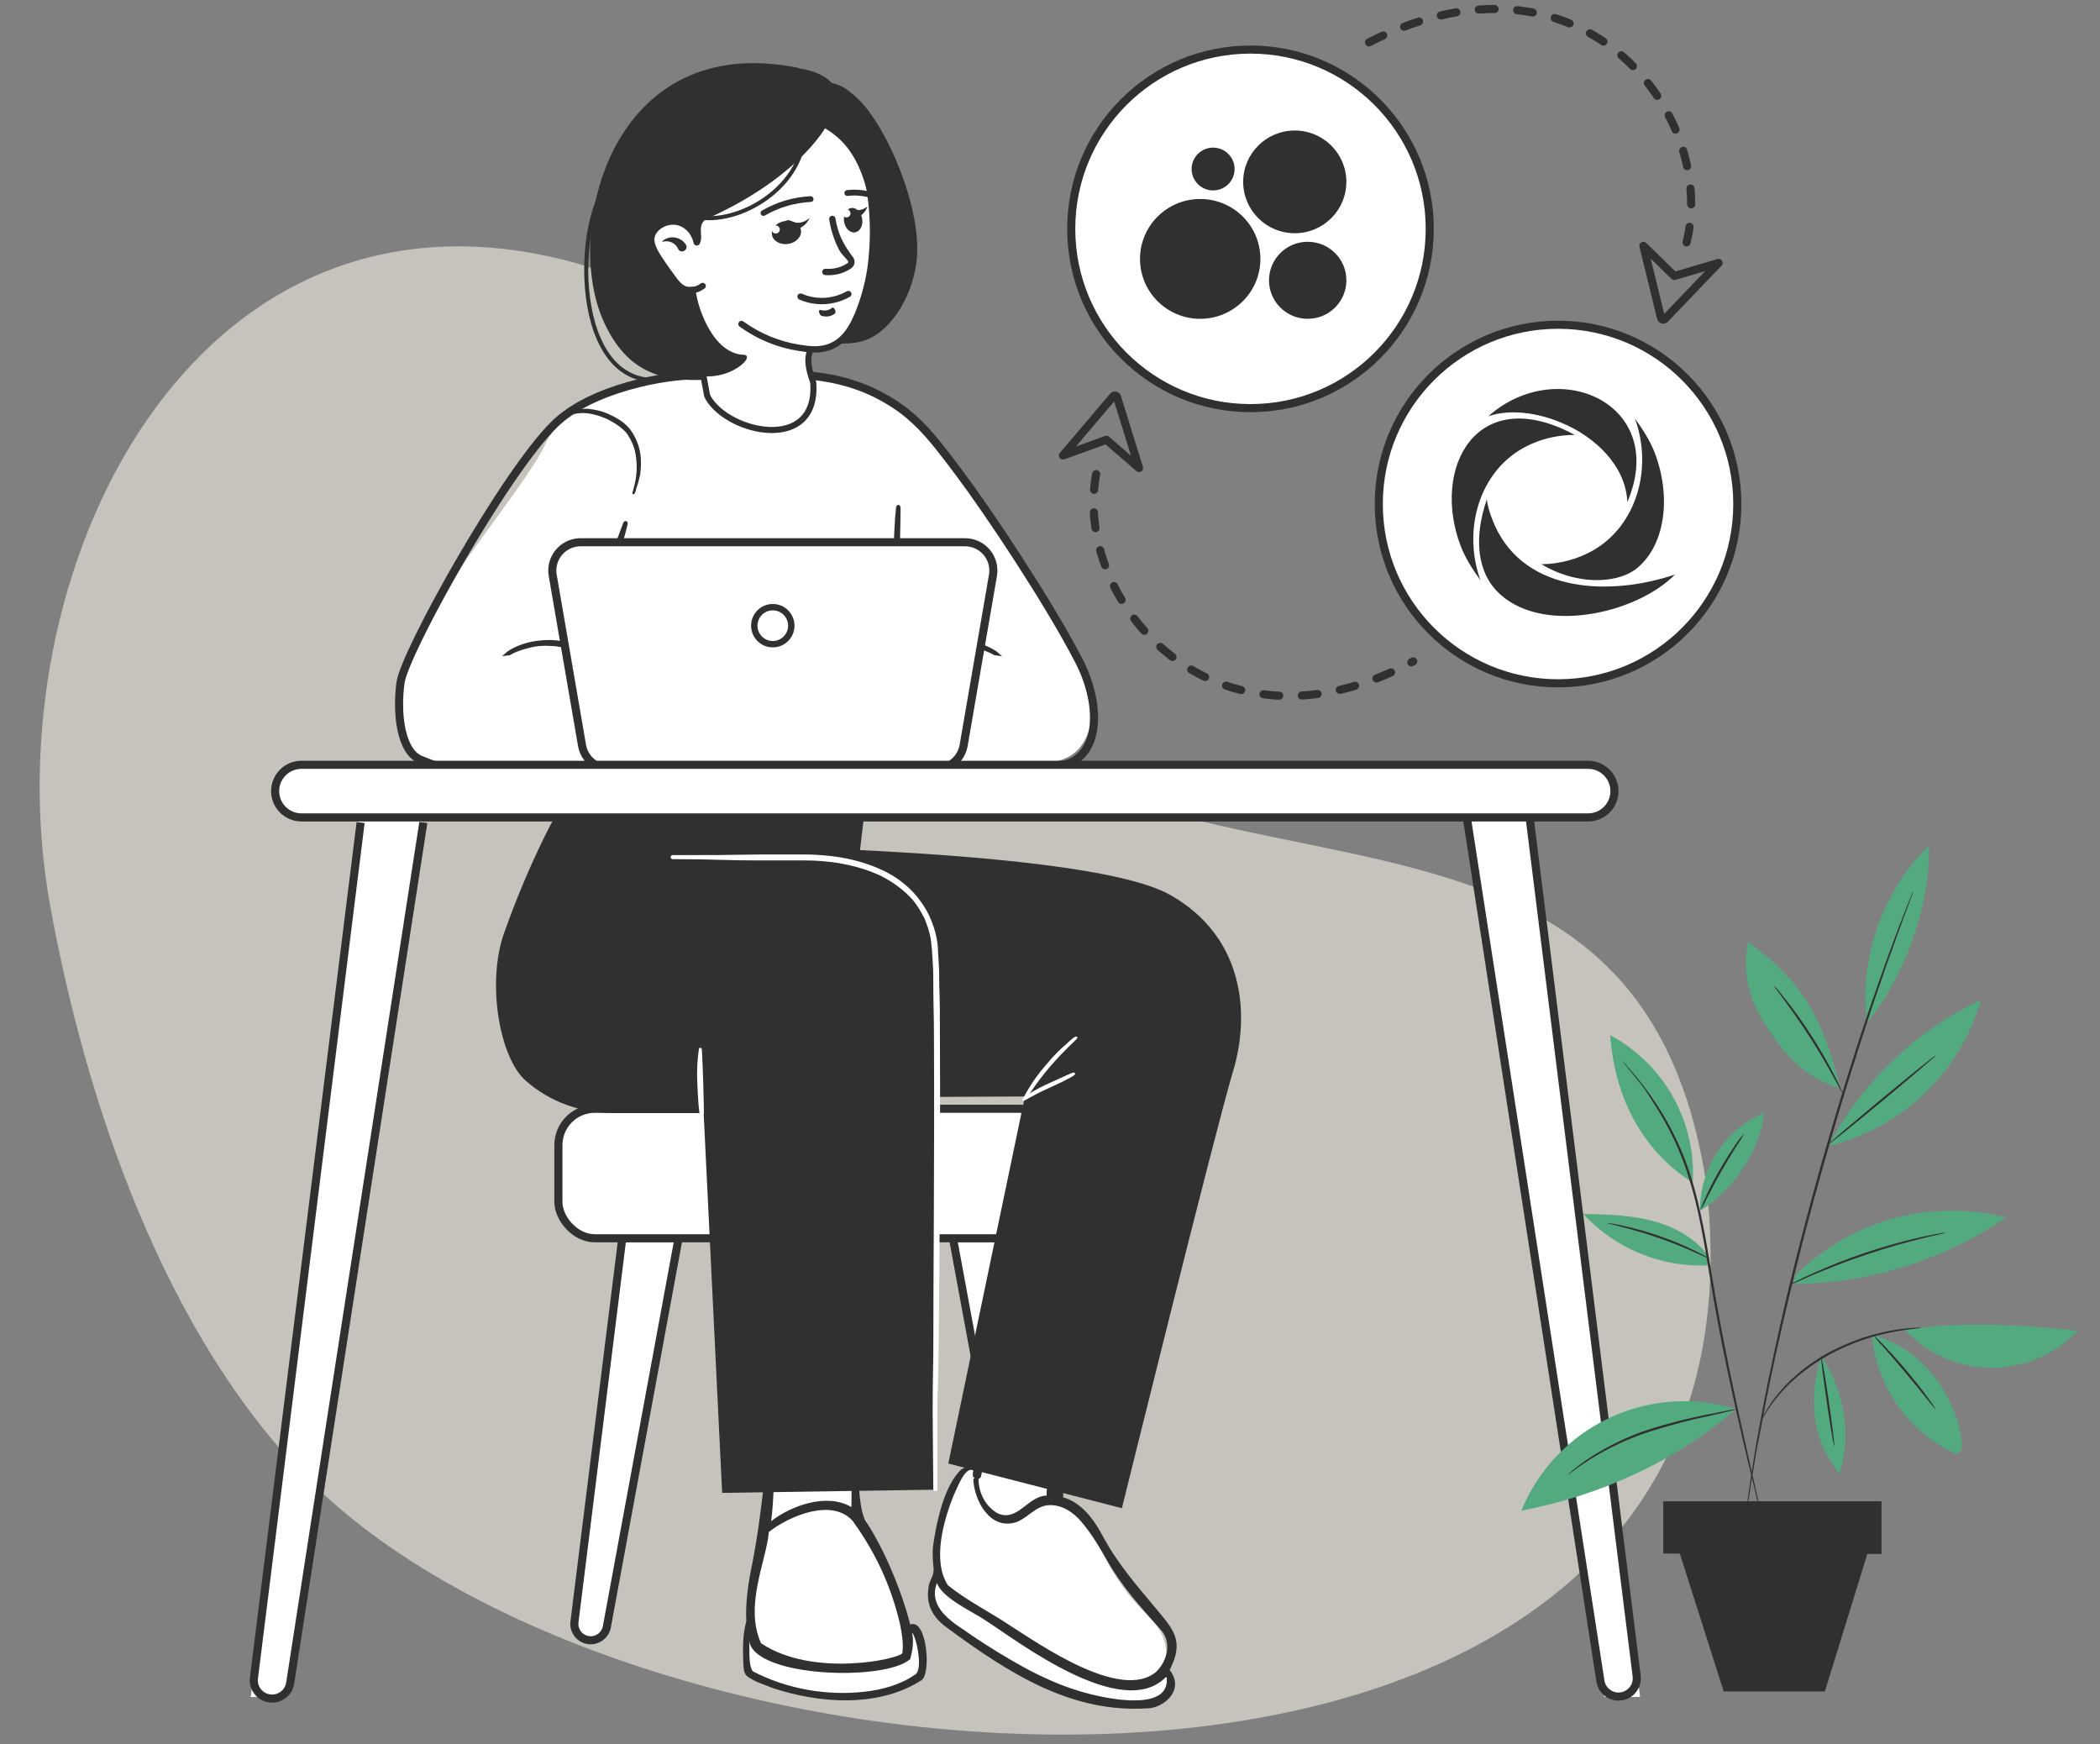 <svg width="519" height="431" viewBox="0 0 519 431" fill="none" xmlns="http://www.w3.org/2000/svg">
<rect x="0" y="0" width="519" height="431" fill="#808080" stroke="none"/>
<g clip-path="url(#clip0_29578_61142)">
<path opacity="0.6" d="M178.076 90.162C167.138 79.829 156.97 68.937 141.597 64.805C47.586 39.516 -2.498 141.666 12.388 223.777C21.352 273.162 40.829 329.535 75.625 365.012C160.848 451.957 443.263 469.208 421.576 291.694C400.11 155.805 233.819 264.957 189.483 100.01C185.514 96.947 181.706 93.659 178.076 90.162Z" fill="#F4F0E3"/>
<path d="M167.718 305.928L167.499 307.109L149.978 402.028C149.623 403.949 147.948 405.344 145.994 405.344C143.558 405.344 141.673 403.209 141.975 400.792L153.692 306.804L153.802 305.928H167.718Z" fill="white" stroke="#303030" stroke-width="2"/>
<path d="M235.505 305.928L235.724 307.109L253.245 402.028C253.6 403.949 255.275 405.344 257.229 405.344C259.665 405.344 261.549 403.209 261.248 400.792L249.53 306.804L249.421 305.928H235.505Z" fill="white" stroke="#303030" stroke-width="2"/>
<rect x="138" y="274" width="123" height="32" rx="9" fill="white" stroke="#303030" stroke-width="2"/>
<path fill-rule="evenodd" clip-rule="evenodd" d="M288.774 414.38C288.709 414.362 287.336 414.2 287.27 414.191C289.21 409.794 288.309 404.034 284.727 400.408C280.642 395.92 279.485 395.3 276.201 390.196C271.35 383.389 269.026 372.845 260.16 370.796C260.289 370.228 260.822 369.381 260.332 368.865C260.829 365.594 261.232 362.606 261.396 359.56C262.033 355.946 262.669 352.331 263.304 348.716L245.035 343.894C244.182 347.499 243.327 351.108 242.471 354.721C241.955 356.436 241.597 358.235 241.144 360C240.971 360.937 240.496 361.792 239.791 362.433C239.639 362.575 239.48 362.708 239.315 362.833C239.127 362.979 238.932 363.118 238.732 363.251C238.425 363.455 238.11 363.649 237.801 363.843C237.667 363.928 237.533 364.013 237.4 364.102C232.534 368.965 230.093 382.178 231.008 387.688C231.196 389.57 229.872 390.923 229.736 392.582C229.382 395.016 230.221 398.991 232.628 399.371L233.209 399.789C238.693 403.722 243.762 407.165 248.685 410.122C258.803 416.202 262.914 418.519 274.124 420.497C281.07 421.598 288.896 421.543 288.774 414.38Z" fill="white"/>
<path d="M289.073 412.684C292.752 405.531 290.025 402.712 285.748 397.575C280.675 391.481 276.078 386.277 272.373 379.29C270.222 375.313 267.243 371.301 262.698 370C262.848 369.553 262.817 369.064 262.611 368.639C263.037 365.755 263.456 362.799 263.608 359.872L263.263 359.774L265.632 348.085L245.167 342.739L242.524 354.48L242.213 354.392C240.988 358.036 241.736 361.185 237.631 363.086C233.294 366.937 231.293 376.755 230.55 382.436C230.417 384.276 230.579 386.041 230.743 387.868C230.797 389.501 229.555 390.762 229.467 392.395C229.026 395.276 229.467 398.854 233.828 402.081C250.077 414.108 265.078 423.287 283.493 422.171C287.474 422.171 292.98 417.706 289.073 412.684ZM263.539 349.389L261.512 359.377C261.003 360.644 260.568 361.94 260.157 363.254C259.671 365.278 258.405 367.526 258.705 369.594C254.086 369.622 251.529 376.102 246.685 374.032C243.624 372.424 241.793 368.868 241.846 365.459C242.009 365.41 242.155 365.316 242.266 365.188C242.377 365.059 242.45 364.902 242.475 364.734C243.163 361.488 243.853 358.242 244.542 354.995C245.195 351.642 245.848 348.291 246.5 344.941L263.539 349.389ZM240.642 363.07C240.547 362.968 240.432 362.887 240.304 362.832L240.254 362.818C240.452 362.656 240.638 362.479 240.809 362.289L240.778 362.439C240.74 362.65 240.682 362.857 240.642 363.07ZM235.691 369.547C236.19 368.538 237.412 365.228 238.789 363.843C239.037 363.562 239.36 363.357 239.72 363.251C239.866 363.217 240.017 363.216 240.164 363.247C240.31 363.278 240.447 363.342 240.566 363.432C240.391 364.053 240.223 364.906 240.844 365.271C240.841 365.322 240.835 365.375 240.834 365.426C240.718 365.349 240.523 365.394 240.541 365.565C240.809 371.003 244.732 378.148 251.083 376.181C253.942 375.175 255.903 372.22 259.044 371.969C262.336 371.705 265.292 373.713 267.318 376.128C269.663 378.924 271.677 382.186 273.448 385.34C277.24 392.06 281.719 396.942 286.841 402.712C289.521 405.649 288.743 410.124 285.748 413.141C276.941 420.548 256.446 405.989 249.635 401.706C244.568 398.308 239.028 395.598 234.272 391.753C230.368 385.747 233.171 375.753 235.691 369.547ZM276.839 420.016C266.737 418.812 258.379 415.223 249.687 410.124C245.734 407.813 241.852 405.358 238.12 402.712C236.735 401.854 235.427 400.877 234.211 399.792C231.804 397.561 230.17 394.744 231.552 391.208C233.036 395.119 240.434 398.24 243.906 400.663C251.297 405.399 277.355 425.519 288.132 414.436C288.194 414.492 288.267 414.533 288.347 414.557C288.933 420.693 281.168 420.432 276.839 420.016Z" fill="#303030"/>
<path fill-rule="evenodd" clip-rule="evenodd" d="M227.589 409.369C227.548 406.588 227.509 403.955 225.591 402.564L224.267 403.683C222.213 395.175 219.043 387.255 213.93 377.738C214.166 377.33 214.299 377.04 214.304 376.737C214.324 375.829 213.613 375.125 213.529 375.028C212.812 374.255 211.401 367.326 213.199 345.813L193.872 346.419C193.953 352.051 193.063 357.655 191.241 362.985C190.6 364.844 189.845 366.662 188.981 368.429C190.669 374.624 189.196 379.303 187.466 385.294C185.854 391.741 185.906 396.398 185.334 402.39C184.976 405.882 184.63 409.181 185.125 412.538C185.424 413.763 187.577 414.52 189.308 415.129C195.312 417.613 201.514 418.838 208.258 418.836C213.944 418.817 224.115 417.475 227.032 414.065C228.245 412.695 227.453 410.997 227.589 409.369Z" fill="white"/>
<path d="M224.963 401.46C222.759 392.944 218.63 383.043 213.993 375.926C211.1 371.476 212.43 351.746 212.85 345.255L191.128 345.51C189.289 359.562 188.639 372.895 185.779 387.075C184.884 391.515 184.21 396.114 184.443 400.652C183.521 403.981 183.566 407.424 183.694 410.787C183.763 411.892 183.705 413.294 184.543 414.141C186.392 415.621 188.865 416.251 191.023 417.175C202.664 420.986 217.142 422.054 227.814 415.173C230.208 413.273 228.982 399.809 224.963 401.46ZM191.437 358.09C191.841 354.299 191.982 350.721 192.385 346.928L210.411 346.371C209.632 354.713 210.671 364.615 210.411 372.427C204.42 368.867 195.547 372.028 190.582 375.926C191.28 371.005 191.326 363.232 191.437 358.09ZM190.024 378.566C195.046 374.66 205.508 370.154 210.671 375.776C215.842 382.879 220.062 391.146 222.46 401.46C222.896 403.704 223.338 406.204 223.012 408.514C222.242 409.987 200.932 414.676 188.089 406.081C183.881 396.819 189.415 385.662 190.024 378.566ZM226.069 413.876C222.448 416.384 218.059 417.548 213.732 418.051C204.292 419.126 194.478 417.397 186.044 413.008C184.898 411.451 185.294 407.456 185.163 405.454C186.256 414.52 218.781 415.568 224.963 409.987C225.555 407.755 225.886 405.638 225.401 403.401C226.525 404.626 228.258 412.907 226.069 413.876Z" fill="#303030"/>
<path d="M178.999 202.818C178.999 202.818 200.089 201.399 213.497 202.03L212.55 210.074C241.417 211.494 277.746 214.491 289.418 221.274C307.559 231.685 308.978 250.772 304.719 264.811C300.46 278.85 277.272 372.706 277.272 372.706L234.367 361.664L253.296 270.963L154.707 271.436L178.999 202.818Z" fill="#303030"/>
<path d="M137.036 202.03C137.036 202.03 130.94 212.756 124.631 230.423C120.214 242.727 123.422 261.341 129.89 267.019C135.884 272.383 143.771 275.064 151.658 275.064H173.9L178.474 368.92L230.844 368.132C230.844 368.132 232.264 247.302 230.844 231.527C228.636 207.235 183.68 202.818 183.68 202.818L137.036 202.03Z" fill="#303030"/>
<path d="M166.242 211.811C166.242 211.811 166.4 211.811 166.873 211.811C177.968 211.811 177.063 211.822 188.157 211.654C193.362 211.654 192.199 211.654 198.35 211.654C204.502 211.654 211.285 212.442 217.753 215.439C220.908 216.859 223.905 219.067 226.271 221.907C227.375 223.326 228.479 224.904 229.268 226.639C230.057 228.374 230.688 230.267 231.003 232.002C231.161 232.949 231.318 233.895 231.318 234.842C231.318 235.788 231.476 236.735 231.476 237.681C231.634 239.574 231.634 241.467 231.634 243.517C231.792 247.461 231.792 251.404 231.792 255.348C231.949 287.37 231.634 313.394 231.476 334.374C231.318 344.785 231.161 343.303 231.161 349.139C231.161 351.978 231.161 366.423 231.161 368C231.161 366.423 231.003 352.136 231.003 349.139C231.003 343.303 231.003 344.785 231.161 334.374C231.161 313.394 231.476 287.37 231.318 255.348C231.318 251.404 231.161 247.461 231.161 243.517C231.161 241.624 231.161 239.574 231.003 237.681C231.003 236.735 230.845 235.788 230.845 234.842C230.688 233.895 230.688 232.949 230.53 232.002C230.214 230.109 229.583 228.374 228.952 226.797C228.164 225.219 227.217 223.642 226.113 222.222C223.747 219.541 220.908 217.49 217.753 215.913C211.601 213.073 204.818 212.127 198.824 212.127C192.672 212.127 193.835 212.127 188.63 212.127C177.167 212.127 177.703 211.812 166.242 211.811Z" fill="white" stroke="white" stroke-linejoin="round"/>
<path d="M266.03 256.395C266.158 256.522 262.712 259.443 259.139 263.634C255.565 267.826 253.268 271.763 253.14 271.636C253.013 271.636 253.523 270.62 254.544 268.969C255.438 267.445 256.969 265.285 258.756 263.253C260.542 261.094 262.329 259.316 263.733 258.173C265.009 256.903 265.903 256.268 266.03 256.395Z" fill="white" stroke="white" stroke-width="0.5"/>
<path d="M259.349 268.546C263.854 266.543 265.821 265.325 265.416 265.325C265.33 265.133 264.259 265.738 259.754 267.74C255.248 269.742 252.79 271.574 252.876 271.766C252.962 271.959 254.843 270.548 259.349 268.546Z" fill="white" stroke="white" stroke-width="0.5"/>
<path d="M173.073 259.255C173.186 259.255 173.429 267.262 173.456 267.769C173.484 268.266 173.673 276.255 173.613 276.255C172.976 276.01 172.721 268.328 172.691 267.769C172.53 264.856 172.667 262.129 173.073 259.255Z" fill="white" stroke="white" stroke-width="0.7" stroke-linejoin="round"/>
<path d="M264.125 157.256C254.125 140.756 234.125 107.256 214.473 96.256L199.22 92.563L171.141 93.036C171.141 93.036 141.644 94.929 134.861 109.599C129.498 121.114 106.932 145.879 100.78 163.704C97.31 173.8 100.465 187.523 106.301 189.101H138.647L138.804 196.199L207.107 196.672L217.044 167.175C220.041 178.69 198.484 188.101 210.473 186.681C210.473 186.681 231.125 189.756 259.625 188.256C270.11 187.704 274.125 173.756 264.125 157.256Z" fill="white"/>
<path d="M138.168 189.154C138.168 189.154 138.483 189.154 138.956 189.154C139.587 189.154 140.218 189.154 141.007 189.154C142.9 189.154 145.582 188.996 149.052 188.996C155.993 188.839 165.615 188.839 176.814 188.681L176.499 189.154C176.026 183.002 175.71 175.377 175.237 168.594C175.079 165.913 174.922 163.389 174.764 160.707L175.237 161.023C163.091 161.023 152.049 161.023 143.531 161.023H143.373C140.849 159.761 138.168 159.13 135.959 159.13C133.751 158.972 131.7 159.287 130.123 159.761C126.968 160.549 125.548 161.654 125.391 161.654C125.391 161.654 126.81 160.392 129.965 159.445C131.543 158.972 133.593 158.656 135.802 158.656C138.168 158.656 140.849 159.287 143.373 160.549H143.215C151.733 160.549 162.775 160.392 174.922 160.234C175.079 160.234 175.395 160.392 175.395 160.549C175.552 163.073 175.71 165.755 175.868 168.436C176.341 175.377 176.657 183.002 177.13 189.154C177.13 189.312 176.972 189.627 176.814 189.627C165.615 189.627 155.993 189.627 149.052 189.627C145.739 189.627 143.058 189.627 141.007 189.627C140.061 189.627 139.43 189.627 138.956 189.627C138.483 189.154 138.168 189.154 138.168 189.154Z" fill="#303030" stroke="#303030"/>
<path d="M233.571 189.154C233.571 189.154 233.255 189.154 232.782 189.154C232.151 189.154 231.52 189.154 230.731 189.154C228.838 189.154 226.157 188.996 222.686 188.996C215.746 188.839 206.124 188.839 194.924 188.681L195.239 189.154C195.713 183.002 196.028 175.377 196.501 168.594C196.659 165.913 196.817 163.389 196.975 160.707L196.501 161.023C208.647 161.023 219.689 161.023 228.207 161.023H228.365C230.889 159.761 233.571 159.13 235.779 159.13C237.987 158.972 240.038 159.287 241.615 159.761C244.77 160.549 246.19 161.654 246.348 161.654C246.348 161.654 244.928 160.392 241.773 159.445C240.196 158.972 238.145 158.656 235.937 158.656C233.571 158.656 230.889 159.287 228.365 160.549H228.523C220.005 160.549 208.963 160.392 196.817 160.234C196.659 160.234 196.344 160.392 196.344 160.549C196.186 163.073 196.028 165.755 195.87 168.436C195.397 175.377 195.082 183.002 194.608 189.154C194.608 189.312 194.766 189.627 194.924 189.627C206.124 189.627 215.746 189.627 222.686 189.627C225.999 189.627 228.681 189.627 230.731 189.627C231.678 189.627 232.309 189.627 232.782 189.627C233.255 189.154 233.571 189.154 233.571 189.154Z" fill="#303030" stroke="#303030"/>
<path d="M154.604 129.006C154.695 129.006 154.768 129.05 154.812 129.105C154.848 129.151 154.861 129.198 154.866 129.222C154.877 129.272 154.876 129.322 154.874 129.355C154.87 129.429 154.853 129.528 154.831 129.639C154.786 129.866 154.707 130.195 154.6 130.609C154.385 131.44 154.054 132.638 153.658 134.1L153.655 134.111C152.729 137.045 151.406 140.907 149.687 145.078L149.686 145.077C148.894 147.156 148.137 149.159 147.444 150.988C146.751 152.819 146.124 154.476 145.596 155.864C145.068 157.251 144.639 158.407 144.342 159.198C144.193 159.592 144.077 159.898 143.997 160.096C143.958 160.194 143.925 160.272 143.9 160.322C143.893 160.337 143.871 160.382 143.84 160.418C143.832 160.427 143.806 160.456 143.764 160.478C143.714 160.504 143.604 160.533 143.5 160.457C143.492 160.451 143.486 160.443 143.479 160.436C143.476 160.434 143.473 160.431 143.471 160.428C143.463 160.421 143.455 160.415 143.449 160.407C143.446 160.403 143.441 160.4 143.438 160.396C143.403 160.351 143.389 160.304 143.384 160.28C143.373 160.23 143.374 160.18 143.376 160.146C143.38 160.072 143.397 159.974 143.419 159.863C143.464 159.636 143.543 159.307 143.65 158.892C143.865 158.062 144.196 156.864 144.592 155.402L144.595 155.391C145.405 152.824 146.52 149.547 147.938 145.973L148.563 144.425C149.355 142.346 150.113 140.343 150.806 138.514C151.499 136.684 152.126 135.026 152.654 133.638C153.182 132.253 153.577 131.138 153.858 130.365C153.998 129.98 154.112 129.676 154.199 129.468C154.242 129.365 154.282 129.277 154.318 129.212C154.336 129.18 154.359 129.143 154.387 129.111C154.401 129.095 154.423 129.073 154.452 129.053C154.481 129.034 154.533 129.006 154.604 129.006Z" fill="#303030" stroke="#303030" stroke-width="0.5"/>
<path d="M156.557 121.92C156.399 121.92 157.188 120.185 157.503 117.345C157.661 115.926 157.661 114.19 157.346 112.298C157.03 110.405 156.241 108.512 154.979 106.777C153.56 105.199 151.667 104.095 150.089 103.306C148.354 102.518 146.619 102.044 145.199 101.887C142.36 101.571 140.625 102.518 140.625 102.36C140.625 102.36 140.94 102.044 141.729 101.729C142.518 101.413 143.78 101.256 145.199 101.256C146.619 101.413 148.512 101.729 150.247 102.518C151.982 103.306 154.033 104.41 155.453 106.146C156.872 108.039 157.661 110.089 157.977 111.982C158.292 113.875 158.134 115.768 157.977 117.188C157.661 118.607 157.346 119.869 157.03 120.5C156.872 121.604 156.557 121.92 156.557 121.92Z" fill="#303030" stroke="#303030" stroke-width="0.5"/>
<path d="M172.625 92.755C164.458 92.588 146.132 96.002 137.125 104.756C124.777 116.756 99.974 161.255 98.974 168.755C97.974 176.255 98.974 185.755 103.973 187.755C108.973 189.755 107.473 189.255 113.473 189.255C118.273 189.255 135.14 189.255 138.473 189.255V195.255L207.473 196.755L210.125 189.255H261.341C271.841 188.255 272.625 174.855 266.625 163.255C259.125 148.755 244.473 126.755 236.973 116.755C229.473 106.755 225.473 101.755 216.473 97.255C209.273 93.655 201.458 92.755 198.125 92.755" stroke="#303030" stroke-width="2"/>
<path d="M222.014 125.01C221.898 125.007 221.794 125.084 221.765 125.197C221.665 125.577 221.62 125.965 221.626 126.357C221.542 127.068 221.42 128.098 221.388 129.384L221.387 129.385C221.215 131.953 221.084 135.513 220.993 139.442C220.903 143.369 220.838 146.884 220.781 149.503L220.781 149.505C220.764 150.753 220.742 151.769 220.735 152.538L220.717 152.835C220.71 153.135 220.737 153.437 220.798 153.739C220.821 153.852 220.919 153.935 221.034 153.939C221.149 153.943 221.252 153.869 221.284 153.758C221.392 153.38 221.437 152.991 221.424 152.598C221.509 151.879 221.633 150.846 221.676 149.558C221.835 146.99 221.978 143.436 222.069 139.509C222.159 135.581 222.225 132.068 222.27 129.445C222.298 128.188 222.31 127.174 222.317 126.403C222.355 126.009 222.333 125.61 222.252 125.21L222.221 125.132C222.178 125.06 222.101 125.013 222.014 125.01Z" fill="#303030" stroke="#303030" stroke-width="0.5" stroke-linejoin="round"/>
<path d="M143.497 134H238.503C242.844 134 246.138 137.911 245.4 142.19L238.159 184.19C237.58 187.547 234.669 190 231.262 190H150.738C147.331 190 144.42 187.547 143.841 184.19L136.6 142.19C135.885 138.045 138.954 134.245 143.094 134.012L143.497 134Z" fill="white" stroke="#303030" stroke-width="2"/>
<path d="M190.988 150.045C193.515 150.045 195.562 152.092 195.562 154.619C195.562 157.145 193.515 159.193 190.988 159.193C188.462 159.193 186.414 157.145 186.414 154.619C186.414 152.092 188.462 150.045 190.988 150.045Z" stroke="#303030" stroke-width="1.577"/>
<path d="M213.899 26.472C219.553 33.269 226.578 49.022 226.7 61.345C226.791 70.495 221.641 80.507 214.797 83.681C212.41 84.788 209.469 85.434 200.335 84.284C195.573 82.768 203.715 73.562 198.952 72.045L213.899 26.472Z" fill="#303030"/>
<path d="M197.427 16.792L176.891 93.69C164.596 94.662 155.128 92.885 149.039 79.097C139.331 57.114 150.81 7.29 197.427 16.792Z" fill="#303030"/>
<path d="M170.111 72.358L165.663 68.645L160.552 60.36L162.046 56.36L168.43 54.371L193.167 21.779L210.181 29.317C210.181 29.317 216.461 52.477 216.121 53.582C215.781 54.687 214.828 69.327 214.828 69.327L210.512 81.087L204.267 86.503L199.646 86.159L200.918 97.218L196.56 100.122L190.196 103.198L183.819 103.963L175.613 101.872L170.111 72.358Z" fill="white"/>
<path d="M194.804 60.275C192.823 60.581 191.022 59.566 190.781 58.008C190.54 56.45 191.951 54.939 193.932 54.633C195.913 54.326 197.715 55.341 197.956 56.899C198.196 58.458 196.786 59.969 194.804 60.275Z" fill="#303030"/>
<path d="M211.31 57.423C210.072 57.614 208.861 56.423 208.604 54.761C208.347 53.1 209.142 51.598 210.38 51.407C211.618 51.216 212.829 52.407 213.086 54.069C213.343 55.73 212.548 57.232 211.31 57.423Z" fill="#303030"/>
<path d="M206.942 67.781C207.468 67.667 207.983 67.51 208.483 67.312C209.139 67.049 209.765 66.718 210.352 66.326C210.571 66.178 210.757 65.988 210.899 65.766C211.041 65.544 211.137 65.295 211.179 65.035C211.222 64.775 211.212 64.509 211.148 64.253C211.085 63.997 210.97 63.757 210.811 63.547C208.466 60.471 207.067 57.801 206.477 53.978C206.462 53.876 206.426 53.778 206.373 53.69C206.319 53.602 206.249 53.525 206.166 53.464C206.083 53.404 205.988 53.359 205.888 53.335C205.788 53.31 205.684 53.306 205.582 53.322C205.48 53.337 205.383 53.373 205.294 53.426C205.206 53.48 205.13 53.55 205.069 53.633C205.008 53.717 204.964 53.811 204.939 53.911C204.915 54.011 204.91 54.115 204.926 54.217C205.316 56.755 206.099 59.216 207.247 61.513C207.946 62.895 208.631 63.265 209.571 64.496C209.602 64.535 209.625 64.581 209.637 64.629C209.65 64.678 209.652 64.729 209.644 64.778C209.636 64.828 209.618 64.875 209.591 64.918C209.564 64.96 209.528 64.996 209.486 65.024C208.991 65.353 208.463 65.631 207.912 65.853C206.697 66.331 205.389 66.525 204.087 66.421C203.982 66.407 203.875 66.415 203.773 66.443C203.671 66.472 203.575 66.521 203.493 66.588C203.41 66.655 203.342 66.737 203.292 66.831C203.243 66.925 203.213 67.028 203.204 67.134C203.195 67.239 203.208 67.346 203.242 67.446C203.276 67.547 203.329 67.64 203.4 67.719C203.471 67.798 203.557 67.862 203.653 67.907C203.749 67.952 203.853 67.977 203.959 67.981C204.958 68.061 205.963 67.994 206.942 67.781Z" fill="#303030"/>
<path d="M203.904 86.871C204.656 86.708 205.387 86.457 206.081 86.122C209.63 84.424 211.401 81.117 212.687 78.109C214.436 73.876 215.581 69.418 216.089 64.866C216.099 64.8 216.109 64.737 216.116 64.676L216.122 64.614C216.741 59.03 216.656 53.391 215.871 47.828C215.837 47.674 215.827 47.52 215.804 47.377C215.737 46.942 215.687 46.657 215.658 46.507L215.647 46.457C214.986 42.868 214.418 39.772 213.561 36.92L213.541 36.828C212.49 33.096 210.616 29.646 208.058 26.731C208.05 26.697 207.983 26.643 207.924 26.576L207.828 26.469C206.456 24.976 204.937 23.625 203.294 22.436L202.87 22.128C200.248 20.256 197.351 18.803 194.283 17.822C192.453 17.24 190.568 16.846 188.658 16.646C186.274 16.395 183.867 16.436 181.493 16.766C178.303 17.205 175.194 18.104 172.262 19.434C170.17 20.379 168.176 21.53 166.311 22.869C160.638 26.94 156.599 32.467 154.934 38.437L154.893 38.599C154.629 39.565 154.425 40.547 154.286 41.538C153.851 44.719 153.947 47.95 154.569 51.1C155.027 53.509 155.727 55.866 156.656 58.135C157.161 59.399 157.614 60.331 157.851 60.812C158.682 62.487 159.622 64.106 160.663 65.659C161.765 67.327 163.053 69.09 164.486 70.894C165.637 72.347 166.828 73.758 168.021 75.089C168.846 76 168.684 75.88 169.521 76.719C169.668 76.866 169.867 76.949 170.075 76.949C170.283 76.949 170.482 76.867 170.629 76.719C170.776 76.573 170.859 76.373 170.859 76.165C170.859 75.957 170.776 75.758 170.629 75.611C169.809 74.792 169.99 74.927 169.188 74.044C168.012 72.738 166.842 71.349 165.712 69.92C164.307 68.15 163.047 66.425 161.97 64.796C160.966 63.3 160.061 61.741 159.261 60.127C159.029 59.653 158.594 58.765 158.108 57.548C157.212 55.376 156.536 53.119 156.089 50.812C155.507 47.83 155.42 44.772 155.834 41.761C155.974 40.824 156.173 39.897 156.429 38.984L156.47 38.823C158.014 33.236 161.844 28.016 167.227 24.144C169.011 22.863 170.92 21.765 172.924 20.865C175.719 19.596 178.683 18.739 181.724 18.319C183.974 18.006 186.254 17.966 188.513 18.202C190.319 18.394 192.101 18.767 193.832 19.316C196.742 20.251 199.49 21.631 201.979 23.405L202.391 23.716C203.945 24.84 205.381 26.116 206.68 27.526L206.776 27.633C206.823 27.683 206.861 27.727 206.888 27.761C209.305 30.52 211.074 33.784 212.064 37.316L212.084 37.404C212.898 40.157 213.463 43.217 214.128 46.753L214.139 46.803C214.17 46.944 214.23 47.216 214.274 47.603C214.308 47.76 214.32 47.906 214.338 48.059C215.106 53.489 215.189 58.994 214.586 64.445L214.58 64.51C214.576 64.554 214.569 64.597 214.56 64.639L214.568 64.677C214.062 69.086 212.94 73.401 211.234 77.497C210.074 80.237 208.48 83.236 205.396 84.712C202.801 85.953 200.205 85.575 197.688 85.195C192.636 84.413 187.843 82.437 183.707 79.43C183.537 79.308 183.326 79.258 183.119 79.292C182.913 79.325 182.728 79.439 182.606 79.609C182.483 79.779 182.433 79.99 182.467 80.197C182.501 80.404 182.615 80.588 182.785 80.711C187.122 83.855 192.147 85.918 197.442 86.728C199.46 87.049 201.646 87.365 203.904 86.871Z" fill="#303030"/>
<path d="M206.074 74.863C207.458 74.561 208.789 74.052 210.021 73.354C210.114 73.305 210.196 73.238 210.262 73.157C210.329 73.076 210.378 72.982 210.408 72.882C210.438 72.781 210.447 72.675 210.435 72.571C210.423 72.467 210.39 72.366 210.338 72.275C210.287 72.183 210.217 72.103 210.134 72.039C210.051 71.975 209.956 71.929 209.854 71.902C209.753 71.876 209.647 71.87 209.543 71.885C209.439 71.9 209.34 71.936 209.25 71.991C207.573 72.944 205.697 73.494 203.771 73.596C201.845 73.697 199.921 73.349 198.153 72.577C198.059 72.536 197.957 72.514 197.854 72.512C197.751 72.511 197.649 72.529 197.553 72.567C197.457 72.605 197.37 72.662 197.296 72.733C197.222 72.805 197.163 72.89 197.122 72.985C197.081 73.079 197.059 73.181 197.057 73.284C197.056 73.387 197.074 73.489 197.112 73.585C197.15 73.681 197.207 73.768 197.278 73.842C197.35 73.916 197.435 73.975 197.53 74.016C200.222 75.197 203.219 75.493 206.089 74.859L206.074 74.863Z" fill="#303030"/>
<path d="M171.719 72.411C172.571 72.212 173.374 71.844 174.081 71.329C174.169 71.272 174.245 71.197 174.303 71.109C174.362 71.022 174.403 70.923 174.422 70.82C174.442 70.716 174.441 70.609 174.418 70.506C174.396 70.403 174.353 70.306 174.292 70.22C174.231 70.134 174.154 70.061 174.064 70.006C173.974 69.95 173.874 69.914 173.77 69.898C173.666 69.882 173.559 69.888 173.457 69.914C173.355 69.94 173.259 69.987 173.176 70.051C172.334 70.703 171.279 71.018 170.218 70.935C168.933 70.759 168.005 69.815 166.917 68.304C162.9 62.767 160.879 60.001 162.082 57.857C162.95 56.324 165.018 55.33 166.871 55.555C169.078 55.822 170.91 57.639 171.426 60.072C171.471 60.275 171.594 60.452 171.769 60.564C171.944 60.676 172.156 60.715 172.359 60.67C172.562 60.626 172.739 60.502 172.851 60.328C172.963 60.153 173.001 59.94 172.957 59.737C172.301 56.649 169.931 54.336 167.057 53.986C164.585 53.684 161.907 54.984 160.72 57.072C159.011 60.072 161.242 63.125 165.647 69.228C166.942 71.005 168.179 72.243 170.009 72.492C170.58 72.565 171.159 72.537 171.719 72.411Z" fill="#303030"/>
<path d="M202.546 76.591C202.584 76.575 202.628 76.573 202.676 76.586C203.853 76.909 204.887 76.716 205.684 76.024C205.722 75.992 205.768 75.978 205.82 75.983C205.873 75.989 205.93 76.013 205.99 76.055C206.049 76.098 206.109 76.157 206.167 76.229C206.224 76.302 206.278 76.387 206.324 76.479C206.371 76.571 206.41 76.668 206.439 76.765C206.468 76.862 206.486 76.958 206.493 77.045C206.499 77.133 206.494 77.212 206.478 77.277C206.461 77.342 206.433 77.391 206.396 77.424C206.008 77.757 205.57 77.988 205.09 78.114C204.467 78.274 203.776 78.253 203.037 78.05C202.94 78.023 202.831 77.938 202.73 77.808C202.628 77.678 202.541 77.512 202.483 77.339C202.425 77.167 202.4 76.999 202.413 76.864C202.425 76.73 202.475 76.638 202.552 76.605L202.546 76.591Z" fill="#303030"/>
<path d="M194.868 56.86C196.012 56.968 197.16 56.707 198.145 56.115C199.023 55.579 199.708 54.777 200.102 53.826C199.456 54.468 198.622 54.886 197.721 55.021C196.938 55.128 196.142 54.974 195.456 54.582C195.298 54.487 195.121 54.429 194.937 54.413C194.754 54.397 194.569 54.422 194.397 54.487C194.225 54.553 194.07 54.657 193.943 54.791C193.817 54.925 193.723 55.086 193.667 55.262C193.612 55.438 193.598 55.624 193.625 55.806C193.652 55.988 193.72 56.162 193.824 56.314C193.928 56.466 194.066 56.593 194.225 56.684C194.385 56.776 194.564 56.83 194.748 56.842L194.868 56.86Z" fill="#303030"/>
<path d="M210.961 54.069C211.75 53.898 212.482 53.526 213.086 52.99C213.69 52.455 214.145 51.772 214.409 51.009C213.892 51.434 213.279 51.728 212.624 51.864C212.065 51.978 211.485 51.927 210.955 51.716C210.648 51.6 210.307 51.609 210.006 51.741C209.705 51.873 209.467 52.117 209.343 52.422C209.219 52.727 209.22 53.068 209.344 53.372C209.468 53.677 209.706 53.921 210.007 54.053C210.244 54.147 210.505 54.169 210.754 54.114L210.961 54.069Z" fill="#303030"/>
<path d="M209.403 53.705C208.866 53.822 208.336 53.482 208.218 52.945C208.101 52.409 208.441 51.878 208.977 51.761C209.514 51.644 210.044 51.983 210.162 52.52C210.279 53.057 209.939 53.588 209.403 53.705Z" fill="white"/>
<path d="M191.942 57.689C191.405 57.806 190.875 57.466 190.757 56.929C190.64 56.393 190.98 55.862 191.517 55.745C192.053 55.628 192.583 55.968 192.701 56.505C192.818 57.041 192.478 57.572 191.942 57.689Z" fill="white"/>
<path fill-rule="evenodd" clip-rule="evenodd" d="M163.822 59.739C164.56 59.531 165.348 59.596 166.042 59.92C166.736 60.244 167.291 60.807 167.605 61.507C168.198 62.917 170.384 61.733 169.456 60.368C168.175 58.487 165.439 58.038 163.723 59.577C163.707 59.592 163.697 59.612 163.694 59.635C163.692 59.657 163.696 59.679 163.708 59.697C163.72 59.716 163.737 59.731 163.758 59.738C163.779 59.746 163.802 59.746 163.822 59.739Z" fill="#303030"/>
<path d="M199.503 24.499C200.5 27.648 202.15 29.788 204.031 31.788C208.942 34.741 212.898 39.528 214.991 50.379C217.298 46.662 218.56 40.057 218.258 35.946C216.545 28.714 213.291 25.197 209.596 22.339C205.9 19.481 199.421 19.174 199.503 24.499Z" fill="#303030"/>
<path d="M170.945 36.24C173.55 27.799 180.847 15.758 194.467 16.59C208.086 17.422 206.97 24.488 206.97 24.488C205.499 33.22 193.73 45.602 174.898 53.971C171.569 55.451 174.591 59.455 172.386 60.571C170.237 56.423 164.656 50.162 165.105 46.145C165.577 41.955 169.702 40.267 170.945 36.24Z" fill="#303030"/>
<path d="M200.622 49.845C200.55 49.874 200.474 49.892 200.395 49.898C196.357 50.111 192.466 51.263 189.016 53.266C188.937 53.312 188.849 53.34 188.757 53.35C188.666 53.36 188.572 53.351 188.482 53.324C188.392 53.296 188.307 53.251 188.233 53.19C188.159 53.13 188.097 53.056 188.05 52.972C188.006 52.889 187.977 52.799 187.967 52.707C187.956 52.615 187.964 52.522 187.989 52.435C188.015 52.347 188.057 52.267 188.114 52.198C188.171 52.129 188.241 52.073 188.321 52.033C191.949 49.927 196.042 48.715 200.288 48.488C200.452 48.478 200.616 48.528 200.752 48.629C200.888 48.729 200.987 48.873 201.031 49.036C201.076 49.199 201.063 49.37 200.995 49.519C200.927 49.667 200.808 49.784 200.66 49.848L200.622 49.845Z" fill="#303030"/>
<path d="M209.192 48.385C209.033 48.335 208.896 48.233 208.804 48.095C208.712 47.957 208.67 47.792 208.686 47.628C208.702 47.464 208.775 47.31 208.892 47.192C209.008 47.075 209.163 47.001 209.328 46.983C210.685 46.817 212.058 46.836 213.411 47.04C214.449 47.202 215.467 47.473 216.448 47.848C216.543 47.877 216.632 47.925 216.708 47.989C216.784 48.053 216.846 48.132 216.89 48.221C216.934 48.31 216.959 48.407 216.963 48.505C216.968 48.604 216.952 48.703 216.916 48.795C216.881 48.888 216.826 48.972 216.756 49.042C216.687 49.113 216.603 49.168 216.51 49.205C216.418 49.242 216.319 49.26 216.219 49.257C216.119 49.254 216.021 49.231 215.931 49.189C215.041 48.848 214.116 48.605 213.172 48.463C211.955 48.278 210.717 48.26 209.495 48.408C209.393 48.423 209.29 48.415 209.192 48.385Z" fill="#303030"/>
<path d="M198.73 31.951C199.249 45.647 182.962 55.959 171.771 53.581" stroke="#303030" stroke-miterlimit="10"/>
<path d="M162.312 93.9C139.916 94.752 142.168 49.498 152.032 43.702" stroke="#303030" stroke-miterlimit="10" stroke-linecap="round"/>
<path d="M168.881 91.724C178.722 96.162 187.37 87.805 183.779 87.678C175.684 87.393 171.823 74.356 171.897 70.842L155.73 71.682C155.378 72.741 163.729 89.401 168.881 91.724Z" fill="#303030"/>
<path d="M169.902 71.707L174.746 97.679L174.974 98.228C179.983 107.079 202.253 112.022 200.989 94.559C200.371 92.462 199.097 89.467 200.237 86.598" stroke="#303030" stroke-width="1.5" stroke-miterlimit="10" stroke-linecap="round" stroke-linejoin="round"/>
<circle cx="385.058" cy="124.554" r="44.304" fill="white" stroke="#303030" stroke-width="2"/>
<path fill-rule="evenodd" clip-rule="evenodd" d="M404.056 103.435C405.982 106.027 407.849 109.022 408.957 111.902C413.274 123.249 411.349 135.345 404.115 140.759C398.922 144.503 389.004 144.33 380.953 139.434C385.62 139.376 389.879 138.109 393.263 136.266C404.523 130.161 408.549 115.646 404.056 103.435Z" fill="#303030"/>
<path fill-rule="evenodd" clip-rule="evenodd" d="M365.899 143.408C363.974 140.816 362.107 137.821 360.998 134.941C353.647 115.588 364.966 94.392 389.177 107.467C381.301 107.524 374.825 110.692 370.683 115.3C364.149 122.557 362.34 133.674 365.899 143.408Z" fill="#303030"/>
<path fill-rule="evenodd" clip-rule="evenodd" d="M413.976 141.969C404.058 151.991 380.138 157.059 369.753 145.885C365.319 141.105 364.094 133.156 367.478 123.364C367.536 124.804 368.353 127.454 369.462 129.93C377.163 146.864 398.516 147.21 413.976 141.969Z" fill="#303030"/>
<path fill-rule="evenodd" clip-rule="evenodd" d="M367.828 102.859C385.156 87.537 412.46 99.979 402.191 124.055C401.783 114.954 394.024 107.87 386.031 104.529C379.847 101.88 373.021 101.073 367.828 102.859Z" fill="#303030"/>
<circle cx="309.05" cy="56.554" r="44.304" fill="white" stroke="#303030" stroke-width="2"/>
<g clip-path="url(#clip1_29578_61142)">
<path d="M296.621 78.787C304.836 78.787 311.496 72.158 311.496 63.98C311.496 55.802 304.836 49.173 296.621 49.173C288.406 49.173 281.746 55.802 281.746 63.98C281.746 72.158 288.406 78.787 296.621 78.787Z" fill="#303030"/>
<path d="M323.188 78.787C328.469 78.787 332.75 74.525 332.75 69.268C332.75 64.011 328.469 59.749 323.188 59.749C317.906 59.749 313.625 64.011 313.625 69.268C313.625 74.525 317.906 78.787 323.188 78.787Z" fill="#303030"/>
<path d="M299.809 47.058C302.743 47.058 305.121 44.69 305.121 41.77C305.121 38.849 302.743 36.481 299.809 36.481C296.875 36.481 294.496 38.849 294.496 41.77C294.496 44.69 296.875 47.058 299.809 47.058Z" fill="#303030"/>
<path d="M319.992 57.634C327.034 57.634 332.742 51.952 332.742 44.942C332.742 37.933 327.034 32.25 319.992 32.25C312.95 32.25 307.242 37.933 307.242 44.942C307.242 51.952 312.95 57.634 319.992 57.634Z" fill="#303030"/>
</g>
<path d="M416.825 59.9C424.801 27.929 389.983 -17.718 336.07 11.671" stroke="#303030" stroke-width="2" stroke-linecap="round" stroke-dasharray="3.91 5.59"/>
<path d="M410.52 78.571L406.155 60.754L413.781 68.205L424.741 64.974L411.465 78.825C411.16 79.143 410.624 78.999 410.52 78.571Z" stroke="#303030" stroke-width="2" stroke-linecap="round" stroke-linejoin="round"/>
<path d="M270.903 117.156C265.064 148.471 299.915 190.141 349.267 163.445" stroke="#303030" stroke-width="2" stroke-linecap="round" stroke-dasharray="3.91 5.59"/>
<path d="M276.076 98.139L281.503 115.661L273.444 108.682L262.698 112.565L275.117 97.942C275.402 97.607 275.946 97.718 276.076 98.139Z" stroke="#303030" stroke-width="2" stroke-linecap="round" stroke-linejoin="round"/>
<path d="M88.623 200.255L61.965 419.359H70.956L104.713 200.255H88.623Z" fill="white"/>
<path d="M89.125 203.255L62.759 414.672C62.422 417.372 64.527 419.755 67.248 419.755V419.755C69.479 419.755 71.377 418.129 71.718 415.924L104.625 203.255" stroke="#303030" stroke-width="2"/>
<path d="M378.512 199.926L405.328 419.344H396.494L362.422 199.926H378.512Z" fill="white"/>
<path d="M378.125 202.755L404.491 414.172C404.828 416.872 402.723 419.255 400.002 419.255V419.255C397.771 419.255 395.873 417.629 395.532 415.424L362.625 202.755" stroke="#303030" stroke-width="2"/>
<path d="M74.5 189H392.5C396.09 189 399 191.91 399 195.5C399 199.09 396.09 202 392.5 202H74.5C70.91 202 68 199.09 68 195.5C68 191.91 70.91 189 74.5 189Z" fill="white" stroke="#303030" stroke-width="2"/>
<path d="M443.811 315.13C450.498 308.448 458.808 303.62 467.924 301.12C477.041 298.62 486.651 298.534 495.811 300.87C480.292 311.435 461.985 317.154 443.211 317.3" fill="#53AA7E"/>
<path d="M461.449 252.69C459.279 237.37 465.229 220.14 476.699 209C477.079 224.18 470.699 241.27 461.449 252.69Z" fill="#53AA7E"/>
<path d="M451.999 283.007C460.291 267.278 473.479 254.675 489.569 247.107C487.055 255.928 482.236 263.919 475.608 270.258C468.98 276.598 460.783 281.057 451.859 283.177" fill="#53AA7E"/>
<path d="M454.857 268.961C450.367 251.306 445.63 242.688 431.909 232.664C430.751 241.305 432.018 246.621 436.748 253.944C441.478 261.267 446.504 266.463 454.857 268.961Z" fill="#53AA7E"/>
<path d="M420.153 299.13C420.121 293.996 421.606 288.967 424.423 284.674C427.239 280.381 431.261 277.016 435.983 275C435.213 284.09 428.073 294.6 420.153 299.13Z" fill="#53AA7E"/>
<path d="M418.353 292.243C418.776 284.859 417.082 277.507 413.469 271.054C409.855 264.6 404.474 259.313 397.957 255.815C398.996 270.821 405.646 284.219 418.353 292.243Z" fill="#53AA7E"/>
<path d="M422.389 310.67C419.129 306 413.799 303.1 408.289 301.67C402.779 300.24 397.029 300.11 391.289 299.99C395.173 304.197 399.922 307.514 405.209 309.711C410.497 311.909 416.197 312.935 421.919 312.72" fill="#53AA7E"/>
<path d="M429 348.18C418.623 344.991 407.429 345.802 397.62 350.453C387.811 355.104 380.098 363.258 376 373.31C395.27 369.65 414.29 361.1 429.05 348.18" fill="#53AA7E"/>
<path d="M450.151 335.13C446.951 344.6 447.561 356.03 454.681 364.19C456.096 359.31 456.424 354.178 455.641 349.157C454.859 344.137 452.985 339.348 450.151 335.13Z" fill="#53AA7E"/>
<path d="M462.652 329.89C463.171 335.987 465.252 341.848 468.696 346.907C472.14 351.966 476.829 356.052 482.312 358.77C482.566 358.936 482.852 359.048 483.152 359.098C483.451 359.147 483.758 359.135 484.052 359.06C484.922 358.71 484.992 357.52 484.892 356.59C483.492 344.47 474.512 332.74 462.652 329.89Z" fill="#53AA7E"/>
<path d="M470.812 328.66C473.53 331.593 476.82 333.937 480.48 335.547C484.14 337.157 488.092 337.998 492.09 338.019C496.088 338.04 500.048 337.239 503.724 335.667C507.401 334.095 510.715 331.785 513.462 328.88C499.902 327.39 484.262 326.4 470.812 328.66Z" fill="#53AA7E"/>
<path d="M472.842 220.29C472.817 220.428 472.776 220.562 472.722 220.69C472.622 220.97 472.482 221.35 472.312 221.84C471.922 222.84 471.372 224.34 470.672 226.23C469.972 228.12 469.102 230.47 468.132 233.23C467.632 234.59 467.132 236.04 466.562 237.58L464.862 242.48C462.462 249.34 459.792 257.58 456.922 266.76C454.052 275.94 451.122 286.09 448.202 296.76C445.282 307.43 442.762 317.76 440.592 327.11C438.422 336.46 436.662 344.96 435.352 352.11C435.012 353.89 434.692 355.6 434.352 357.21C434.012 358.82 433.812 360.34 433.572 361.77C433.082 364.61 432.662 367.06 432.382 369.08C432.102 371.1 431.832 372.62 431.672 373.71C431.582 374.22 431.522 374.61 431.472 374.91C431.454 375.049 431.424 375.187 431.382 375.32C431.373 375.18 431.373 375.04 431.382 374.9C431.382 374.61 431.462 374.21 431.522 373.69C431.672 372.6 431.872 371.04 432.142 369.05C432.412 367.06 432.782 364.57 433.242 361.72C433.472 360.29 433.722 358.77 433.982 357.15C434.242 355.53 434.582 353.83 434.912 352.04C436.172 344.88 437.962 336.39 440.042 327.04C442.122 317.69 444.742 307.39 447.622 296.67C450.502 285.95 453.532 275.81 456.382 266.62C459.232 257.43 461.992 249.22 464.442 242.37L466.162 237.48L467.772 233.14C468.772 230.43 469.642 228.14 470.402 226.2C471.162 224.26 471.722 222.87 472.132 221.85C472.322 221.37 472.482 221 472.592 220.72L472.842 220.29Z" fill="#303030"/>
<path d="M402.484 263.862C405.393 267.22 407.262 269.583 409.68 273.31C413.265 278.837 416.069 284.834 418.01 291.13C420.24 298.24 421.63 306.32 423.01 314.76C425.77 331.66 429.15 346.76 431.6 357.76L434.53 370.76C434.87 372.27 435.13 373.45 435.31 374.29C435.39 374.67 435.46 374.98 435.51 375.21C435.525 375.316 435.525 375.424 435.51 375.53C435.467 375.434 435.433 375.333 435.41 375.23C435.35 374.99 435.27 374.69 435.17 374.32L434.3 370.81C433.56 367.72 432.5 363.32 431.2 357.88C428.66 346.95 425.2 331.81 422.46 314.88C421.08 306.44 419.71 298.39 417.46 291.31C415.546 285.032 412.787 279.044 409.26 273.51C406.887 269.775 406.421 268.877 403.579 265.486C401.224 262.677 399.795 260.699 402.484 263.862Z" fill="#303030"/>
<path d="M474.86 328.13C474.706 328.187 474.544 328.218 474.38 328.22L472.97 328.38L471.97 328.48L470.77 328.66C469.91 328.78 468.93 328.91 467.86 329.15L466.18 329.48L464.37 329.94C463.12 330.22 461.82 330.68 460.44 331.1C457.481 332.123 454.612 333.387 451.86 334.88C449.127 336.412 446.549 338.204 444.16 340.23C443.108 341.116 442.106 342.061 441.16 343.06C440.333 343.918 439.552 344.819 438.82 345.76C438.204 346.524 437.626 347.318 437.09 348.14C436.657 348.745 436.263 349.376 435.91 350.03L435.19 351.24C435.114 351.388 435.02 351.526 434.91 351.65C434.948 351.488 435.013 351.332 435.1 351.19L435.73 349.93C436.084 349.239 436.481 348.571 436.92 347.93C437.435 347.084 437.996 346.266 438.6 345.48C439.32 344.517 440.095 343.595 440.92 342.72C441.865 341.698 442.866 340.73 443.92 339.82C446.312 337.744 448.912 335.921 451.68 334.38C454.459 332.871 457.363 331.607 460.36 330.6C461.76 330.19 463.07 329.74 464.36 329.47L466.18 329.04L467.88 328.74C468.96 328.52 469.96 328.42 470.82 328.32L472.03 328.18L473.03 328.13L474.44 328.07C474.582 328.077 474.722 328.097 474.86 328.13Z" fill="#303030"/>
<path d="M478.451 260.779C478.154 261.129 477.819 261.445 477.451 261.719L474.651 264.139C472.281 266.139 468.981 268.939 465.321 271.979C461.661 275.019 458.321 277.739 455.891 279.699L452.991 281.989C452.646 282.281 452.278 282.545 451.891 282.779C452.184 282.422 452.519 282.103 452.891 281.829L455.681 279.409C458.051 277.409 461.341 274.619 465.011 271.579C468.681 268.539 472.011 265.819 474.431 263.859L477.331 261.569C477.682 261.275 478.056 261.011 478.451 260.779Z" fill="#303030"/>
<path d="M455.517 270.393C455.267 270.062 455.048 269.707 454.863 269.335L453.239 266.329C451.845 263.803 449.868 260.336 447.5 256.625C445.132 252.914 442.815 249.669 441.114 247.348C440.3 246.276 439.627 245.327 439.076 244.598C438.802 244.275 438.569 243.918 438.383 243.536C438.695 243.818 438.982 244.128 439.238 244.461C439.77 245.068 440.506 245.973 441.404 247.112C443.22 249.391 445.558 252.618 447.945 256.341C449.978 259.516 451.85 262.792 453.554 266.155C454.209 267.444 454.722 268.5 455.041 269.24C455.242 269.606 455.401 269.992 455.517 270.393Z" fill="#303030"/>
<path d="M431.06 280.13C430.563 281.078 430.005 281.993 429.39 282.87C428.32 284.54 426.88 286.87 425.39 289.49C423.9 292.11 422.63 294.55 421.74 296.32C421.306 297.292 420.802 298.232 420.23 299.13C420.532 298.097 420.927 297.092 421.41 296.13C422.22 294.31 423.41 291.85 424.94 289.21C426.47 286.57 427.94 284.26 429.08 282.64C429.657 281.741 430.32 280.9 431.06 280.13Z" fill="#303030"/>
<path d="M422.603 311.13C422.603 311.2 421.213 310.53 418.983 309.53C416.753 308.53 413.663 307.23 410.153 306C406.643 304.77 403.403 303.86 401.043 303.25C398.683 302.64 397.213 302.32 397.223 302.25C397.579 302.248 397.934 302.285 398.283 302.36C398.963 302.46 399.933 302.65 401.133 302.91C404.247 303.588 407.317 304.46 410.323 305.52C413.336 306.568 416.281 307.801 419.143 309.21C420.243 309.76 421.143 310.21 421.703 310.56C422.03 310.704 422.333 310.896 422.603 311.13Z" fill="#303030"/>
<path d="M429.26 348.24C429.122 348.313 428.974 348.363 428.82 348.391L427.54 348.71L422.81 349.81C417.586 350.899 412.422 352.261 407.34 353.891C402.288 355.581 397.449 357.853 392.92 360.66C391.2 361.76 389.85 362.73 388.92 363.43C388.464 363.815 387.983 364.169 387.48 364.49C387.572 364.364 387.68 364.25 387.8 364.15C388.02 363.95 388.34 363.641 388.8 363.271C390.041 362.224 391.344 361.252 392.7 360.361C397.202 357.42 402.061 355.067 407.16 353.361C412.257 351.724 417.45 350.405 422.71 349.41L427.48 348.48C428.066 348.353 428.662 348.273 429.26 348.24Z" fill="#303030"/>
<path d="M453.332 357.38C453.192 357.38 452.332 352.38 451.442 346.23C450.552 340.08 449.922 335.03 450.062 335C450.202 334.97 451.062 340 451.952 346.16C452.842 352.32 453.482 357.36 453.332 357.38Z" fill="#303030"/>
<path d="M478.4 348.28C477.591 347.435 476.836 346.539 476.14 345.6C474.79 343.91 472.91 341.6 470.79 339.06C468.67 336.52 466.7 334.29 465.27 332.66C464.452 331.822 463.699 330.923 463.02 329.97C463.284 330.147 463.525 330.355 463.74 330.59C464.17 331.01 464.79 331.59 465.54 332.41C467.04 333.98 469.06 336.19 471.19 338.73C473.32 341.27 475.19 343.63 476.43 345.37C477.07 346.25 477.58 346.96 477.92 347.47C478.12 347.714 478.282 347.987 478.4 348.28Z" fill="#303030"/>
<path d="M411.07 371V383.91H415.16L426 418H451L461.5 384H465V371H411.07Z" fill="#303030"/>
<path d="M480.919 304.59C480.41 304.769 479.889 304.91 479.359 305.01L475.069 306.01C471.459 306.91 466.499 308.27 461.119 310.07C455.739 311.87 450.969 313.8 447.549 315.27L443.549 317.04C443.066 317.288 442.561 317.489 442.039 317.64C442.492 317.341 442.966 317.077 443.459 316.85C444.379 316.37 445.739 315.71 447.459 314.93C451.853 312.93 456.345 311.155 460.919 309.61C465.515 308.062 470.188 306.754 474.919 305.69C476.739 305.28 478.219 304.99 479.249 304.81C479.797 304.682 480.357 304.608 480.919 304.59Z" fill="#303030"/>
</g>
<defs>
<clipPath id="clip0_29578_61142">
<rect width="519" height="431" fill="white"/>
</clipPath>
<clipPath id="clip1_29578_61142">
<rect width="51" height="47" fill="white" transform="translate(281.746 32.25)"/>
</clipPath>
</defs>
</svg>
